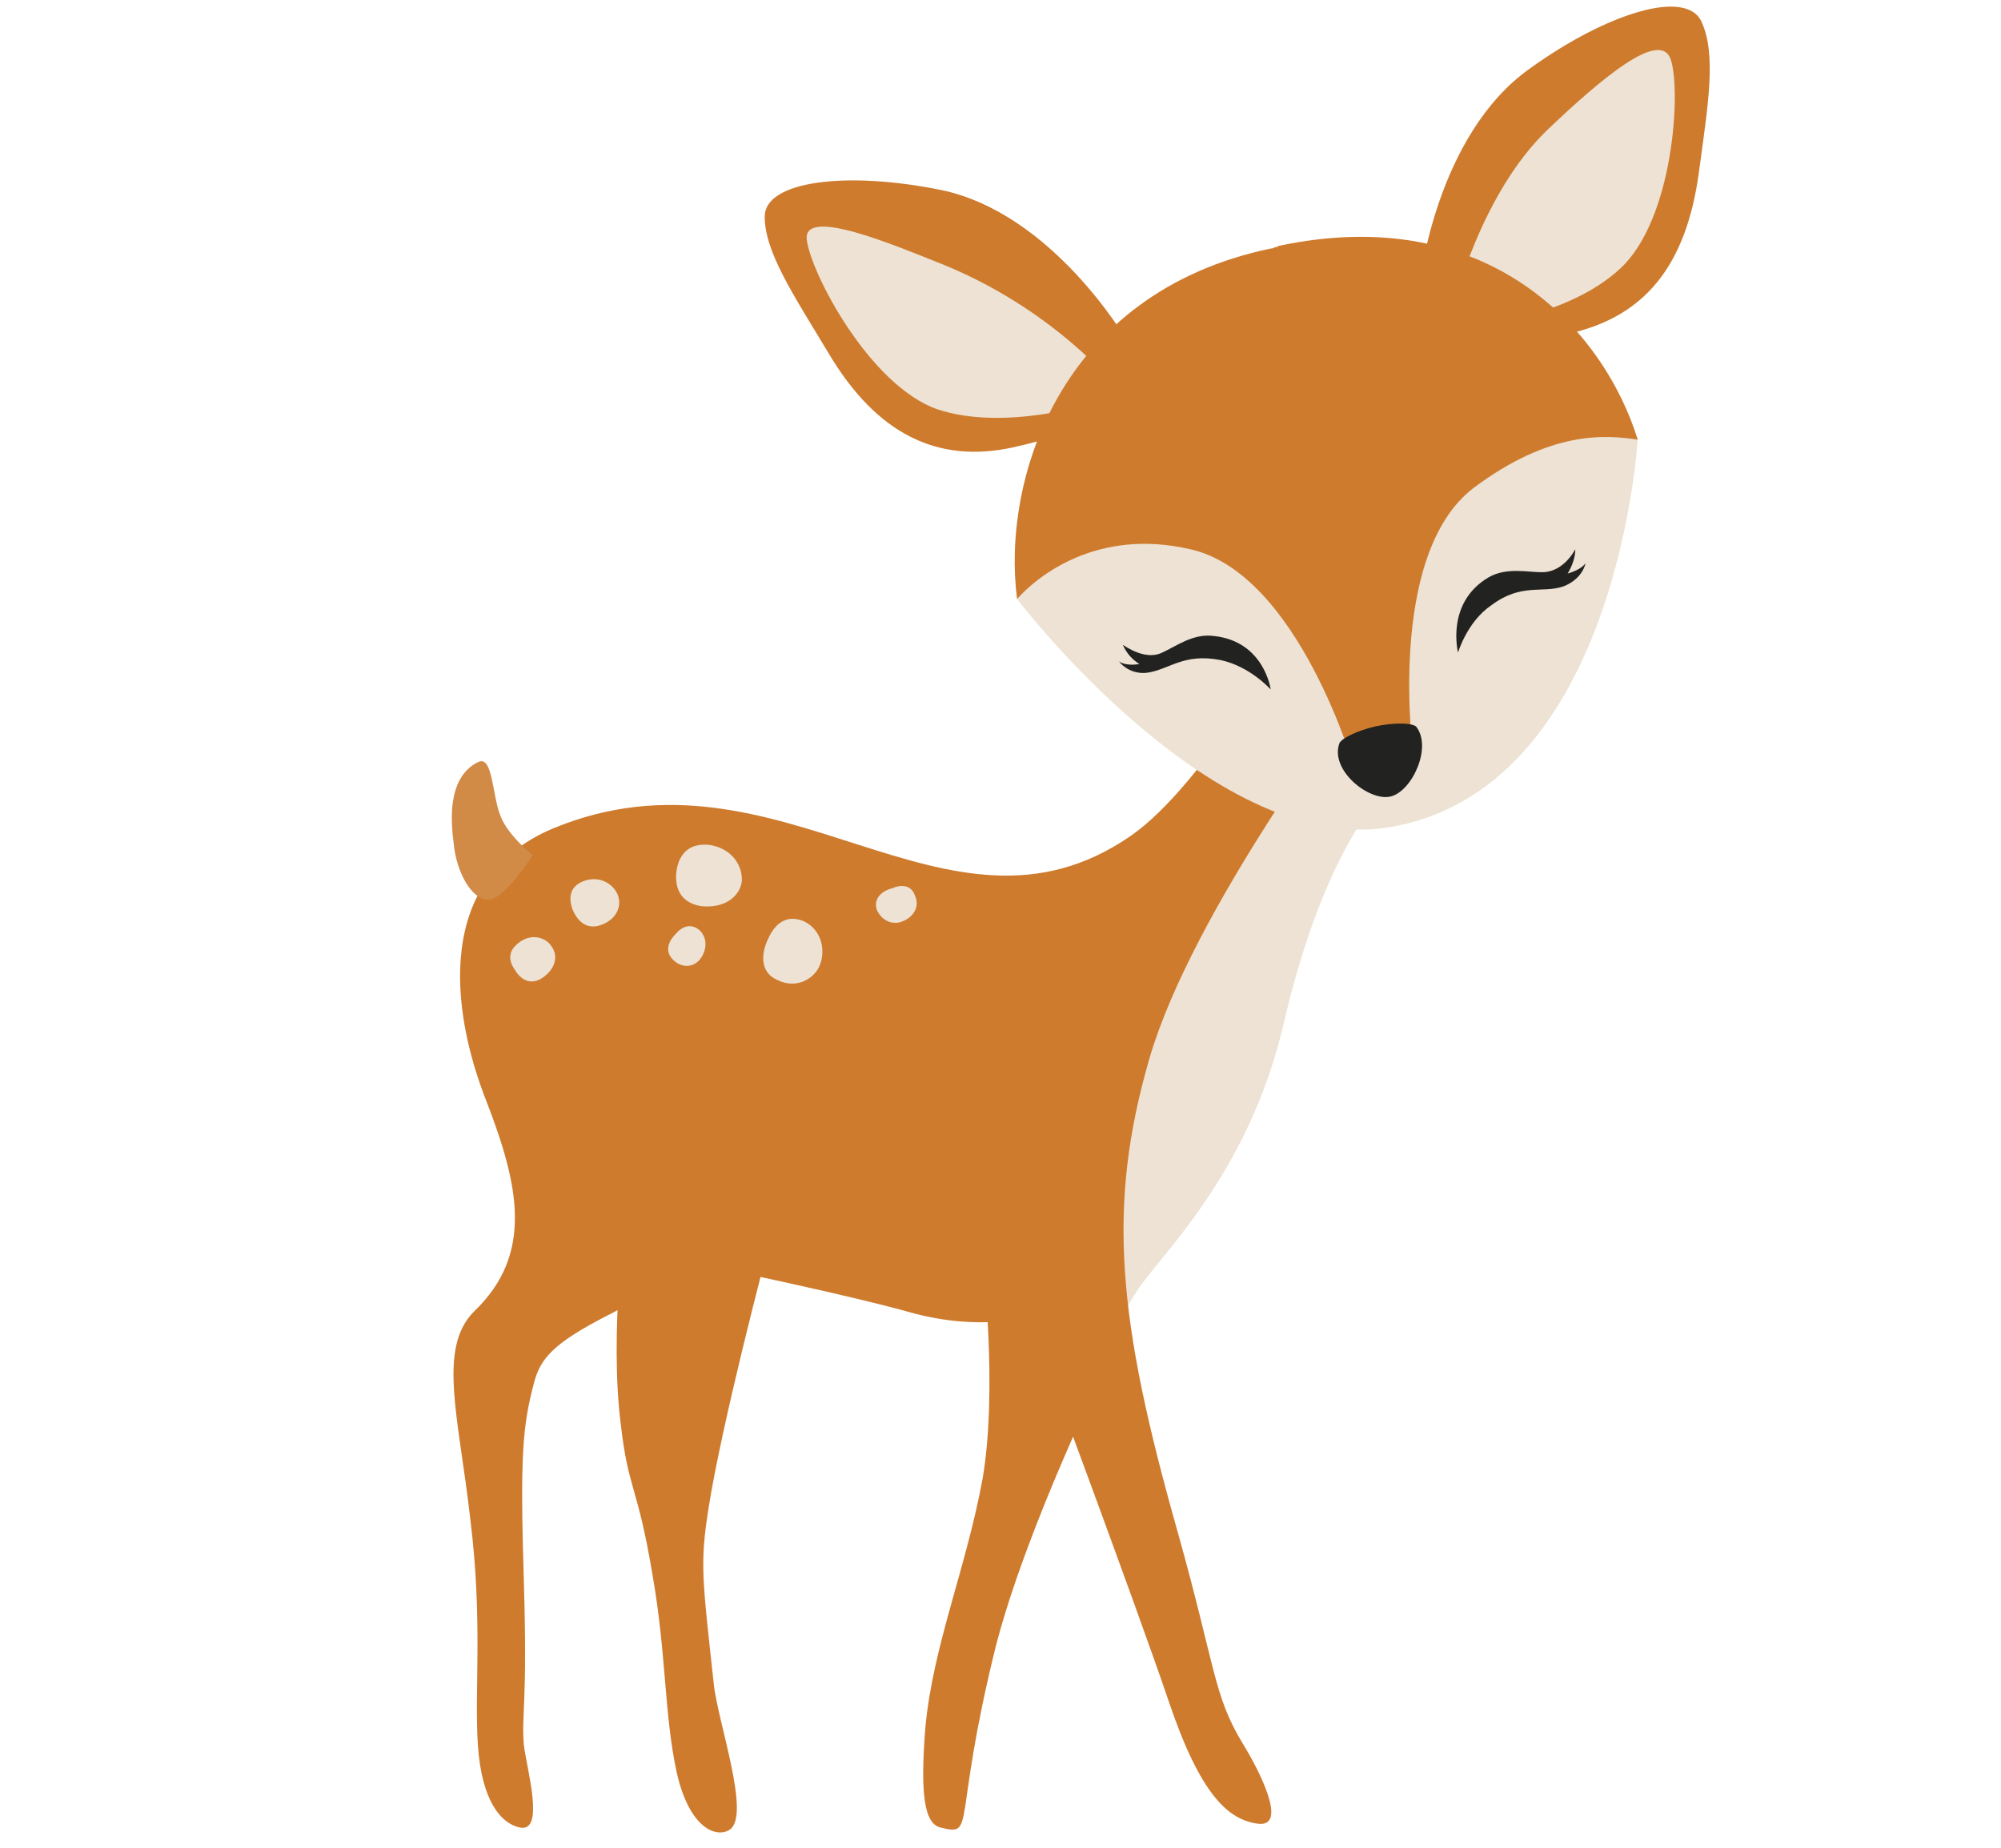 <?xml version="1.0" encoding="UTF-8"?>
<!-- Generator: Adobe Illustrator 27.8.0, SVG Export Plug-In . SVG Version: 6.00 Build 0)  -->
<svg xmlns="http://www.w3.org/2000/svg" xmlns:xlink="http://www.w3.org/1999/xlink" version="1.1" id="Livello_1" x="0px" y="0px" width="157px" height="145px" viewBox="0 0 157 145" style="enable-background:new 0 0 157 145;" xml:space="preserve">
<style type="text/css">
	.st0{fill:#EDE2D3;}
	.st1{fill:#CE7B2E;}
	.st2{fill:#222221;}
	.st3{fill:#D28A47;}
</style>
<g>
	<path class="st0" d="M104,49.4l6,11.4c-0.9,0.6-5.9,4.9-9.3,19.6c-2.8,11.9-9.8,18.2-11.5,20.9c-2.2,3.5-4.6,7.8-4.6,7.8   s-3.4-19.4-1.8-24.9C84.3,78.7,104,49.4,104,49.4z"></path>
	<path class="st1" d="M38.2,86.5c-2.9-7.3-4.1-17.6,5.2-21.5c17.9-7.4,30.8,10.6,45.3,0.6c5.8-4,12.6-16.3,12.6-16.3l4.9,5.5   c0,0-12.6,16.6-16,28.2c-3.4,11.7-2.5,20.6,2.2,37.2c3,10.7,2.8,12.8,5.1,16.6c1.3,2.1,3.6,6.6,1.2,6.3c-2.3-0.3-4.5-2.2-7-9.6   c-2.5-7.4-11-30.2-11-30.2s-3.7,1.2-9.2-0.3c-4.2-1.2-14-3.3-18.5-4.2c-1.1,1.3-2.8,3.2-5.3,4.4c-4.3,2.2-5.3,3.4-5.8,5.3   c-0.9,3.4-1.1,5.7-0.8,15.5c0.3,9.9-0.2,10.4,0,12.9c0.2,1.8,1.7,6.9-0.3,6.5c-1.5-0.3-3-2.1-3.3-6.4c-0.3-4.3,0.4-9.8-0.6-17.8   c-0.9-8-2.6-13.4,0.3-16.3C41.9,98.4,40.7,93,38.2,86.5z"></path>
	<path class="st1" d="M77.1,116c1.2-7.1,0-17,0-17l9.7,8.1c0,0-6.3,12.8-8.7,22.2c-3.4,13.8-1.5,14.8-4.3,14.1   c-1.3-0.3-1.6-2.7-1.2-7.8C73.2,129.1,75.8,123.1,77.1,116z"></path>
	<path class="st1" d="M57.8,90l2.6,7.5c-0.3,0.9-3.8,14.4-4.8,20.8c-0.7,4.4-0.5,5.5,0.4,13.8c0.3,3,3,10.5,1.2,11.5   c-1,0.6-3.1-0.1-4.1-4.5c-1-4.6-0.8-9.2-1.9-15.5c-1.2-7.2-1.9-6.6-2.5-11.9c-0.9-7.1,0.4-16.7,0.4-16.7L57.8,90z"></path>
	<g>
		<g>
			<path class="st1" d="M73.8,14.9c8.8,1.8,14.6,11.8,14.6,11.8l-0.7,5.3c0,0-2.3,1.8-8.2,3.1c-5.9,1.3-10.7-1-14.5-7.4     c-2.7-4.5-5-7.9-5-10.7S66.4,13.4,73.8,14.9z"></path>
			<path class="st0" d="M74.1,20.8c7.8,3.2,12.3,8.3,12.5,8.5l-0.7,2.3c0,0-7.1,2.3-12.4,0.5c-5.3-1.9-9.9-10.7-10.2-13.3     S70.1,19.2,74.1,20.8z"></path>
		</g>
		<g>
			<path class="st1" d="M120,5.4c6.1-4.4,12.3-6.3,13.5-3.7s0.5,6.6-0.2,11.8c-1,7.4-4.3,11.4-10.3,12.7c-5.9,1.2-8.8,0.5-8.8,0.5     l-2.8-4.5C111.4,22.1,112.7,10.6,120,5.4z"></path>
			<path class="st0" d="M121.4,10.2c4.2-4,8.9-8,9.7-5.5s0.2,12.4-3.9,16.3s-11.5,4.6-11.5,4.6l-1.7-1.5     C114.1,23.8,116.2,15.2,121.4,10.2z"></path>
		</g>
		<path class="st0" d="M100.8,34.1c0.7-0.2,1.5-0.3,2.2-0.3c0.7-0.2,1.4-0.4,2.2-0.6c19.9-4.3,23.3,1.2,23.3,1.2    s-1.5,26.9-18.9,30.4C95.6,67.8,79.8,47,79.8,47S80.9,38.3,100.8,34.1z"></path>
		<path class="st1" d="M99.7,19.5c0.1,0,0.2,0,0.3-0.1c0.1,0,0.2,0,0.3-0.1c16.4-3.5,25.5,6.5,28.2,15.2c-2.6-0.4-6.9-0.7-12.9,3.8    c-6.9,5.3-4.7,21.1-4.7,21.1l-4.6,1c0,0-4.4-15.4-12.9-17.3c-7.3-1.7-12,2.1-13.6,3.9C78.6,37.8,83,23,99.7,19.5z"></path>
		<path class="st2" d="M107.9,57c1.4-0.3,2.8-0.3,3.2,0c1.3,1.6-0.3,5.1-2,5.5s-4.8-2.1-4-4.2C105.3,57.9,106.6,57.3,107.9,57z"></path>
		<path class="st2" d="M89.4,52.1c-0.5-0.3-1-0.8-1.3-1.5c0.9,0.6,2.1,1.1,3.1,0.6c1.1-0.5,2.4-1.5,4-1.3c4,0.4,4.5,4.2,4.5,4.2    s-1.6-1.8-3.9-2.3c-3-0.6-4.1,0.8-5.9,1c-1.4,0.1-2.1-0.9-2.1-0.9S88.3,52.3,89.4,52.1z"></path>
		<path class="st2" d="M116.8,45.3c1.4-0.8,3-0.4,4.2-0.4c1.2,0,2.1-0.9,2.6-1.8c0,0.7-0.3,1.4-0.6,1.9c1.1-0.3,1.4-0.8,1.4-0.8    s-0.2,1.2-1.7,1.8c-1.7,0.6-3.3-0.3-5.7,1.5c-1.9,1.3-2.6,3.7-2.6,3.7S113.4,47.3,116.8,45.3z"></path>
	</g>
	<path class="st3" d="M37.5,59.8c1.2-0.6,1.1,2.7,1.8,4.3c0.6,1.5,2.5,3,2.5,3s-2.2,3.5-3.5,3.5c-1.3,0-2.5-2.2-2.7-4.4   C35,61.9,36.3,60.4,37.5,59.8z"></path>
	<g>
		<path class="st0" d="M63.1,72.3c1.4,0.7,1.7,2.3,1.2,3.5c-0.5,1.1-1.9,1.8-3.3,1.1c-1.4-0.6-1.3-2.1-0.7-3.3    C60.8,72.5,61.7,71.7,63.1,72.3z"></path>
		<path class="st0" d="M54.9,73c0.7,0.7,0.5,1.7,0,2.3c-0.5,0.6-1.4,0.7-2.1,0c-0.7-0.7-0.3-1.5,0.2-2C53.5,72.7,54.2,72.4,54.9,73z    "></path>
		<path class="st0" d="M70,69.7c0.7-0.3,1.5-0.3,1.8,0.6c0.4,0.9-0.2,1.7-1,2c-0.7,0.3-1.6,0-2-0.9C68.5,70.5,69.2,69.9,70,69.7z"></path>
		<path class="st0" d="M55.7,66.3c1.8,0.3,2.6,1.7,2.5,2.9c-0.2,1.2-1.4,2.1-3.2,1.9c-1.8-0.3-2.1-1.7-1.9-2.9    C53.3,67.1,54,66.1,55.7,66.3z"></path>
		<path class="st0" d="M45.9,69.1c1.2-0.4,2.3,0.3,2.6,1.2c0.3,0.9-0.2,1.9-1.4,2.3s-1.9-0.5-2.2-1.3C44.6,70.4,44.7,69.5,45.9,69.1    z"></path>
		<path class="st0" d="M40.8,73.9c1-0.7,2.1-0.3,2.5,0.4c0.5,0.7,0.3,1.7-0.7,2.4c-1,0.7-1.8,0.1-2.2-0.6    C39.9,75.4,39.8,74.6,40.8,73.9z"></path>
	</g>
</g>
</svg>
